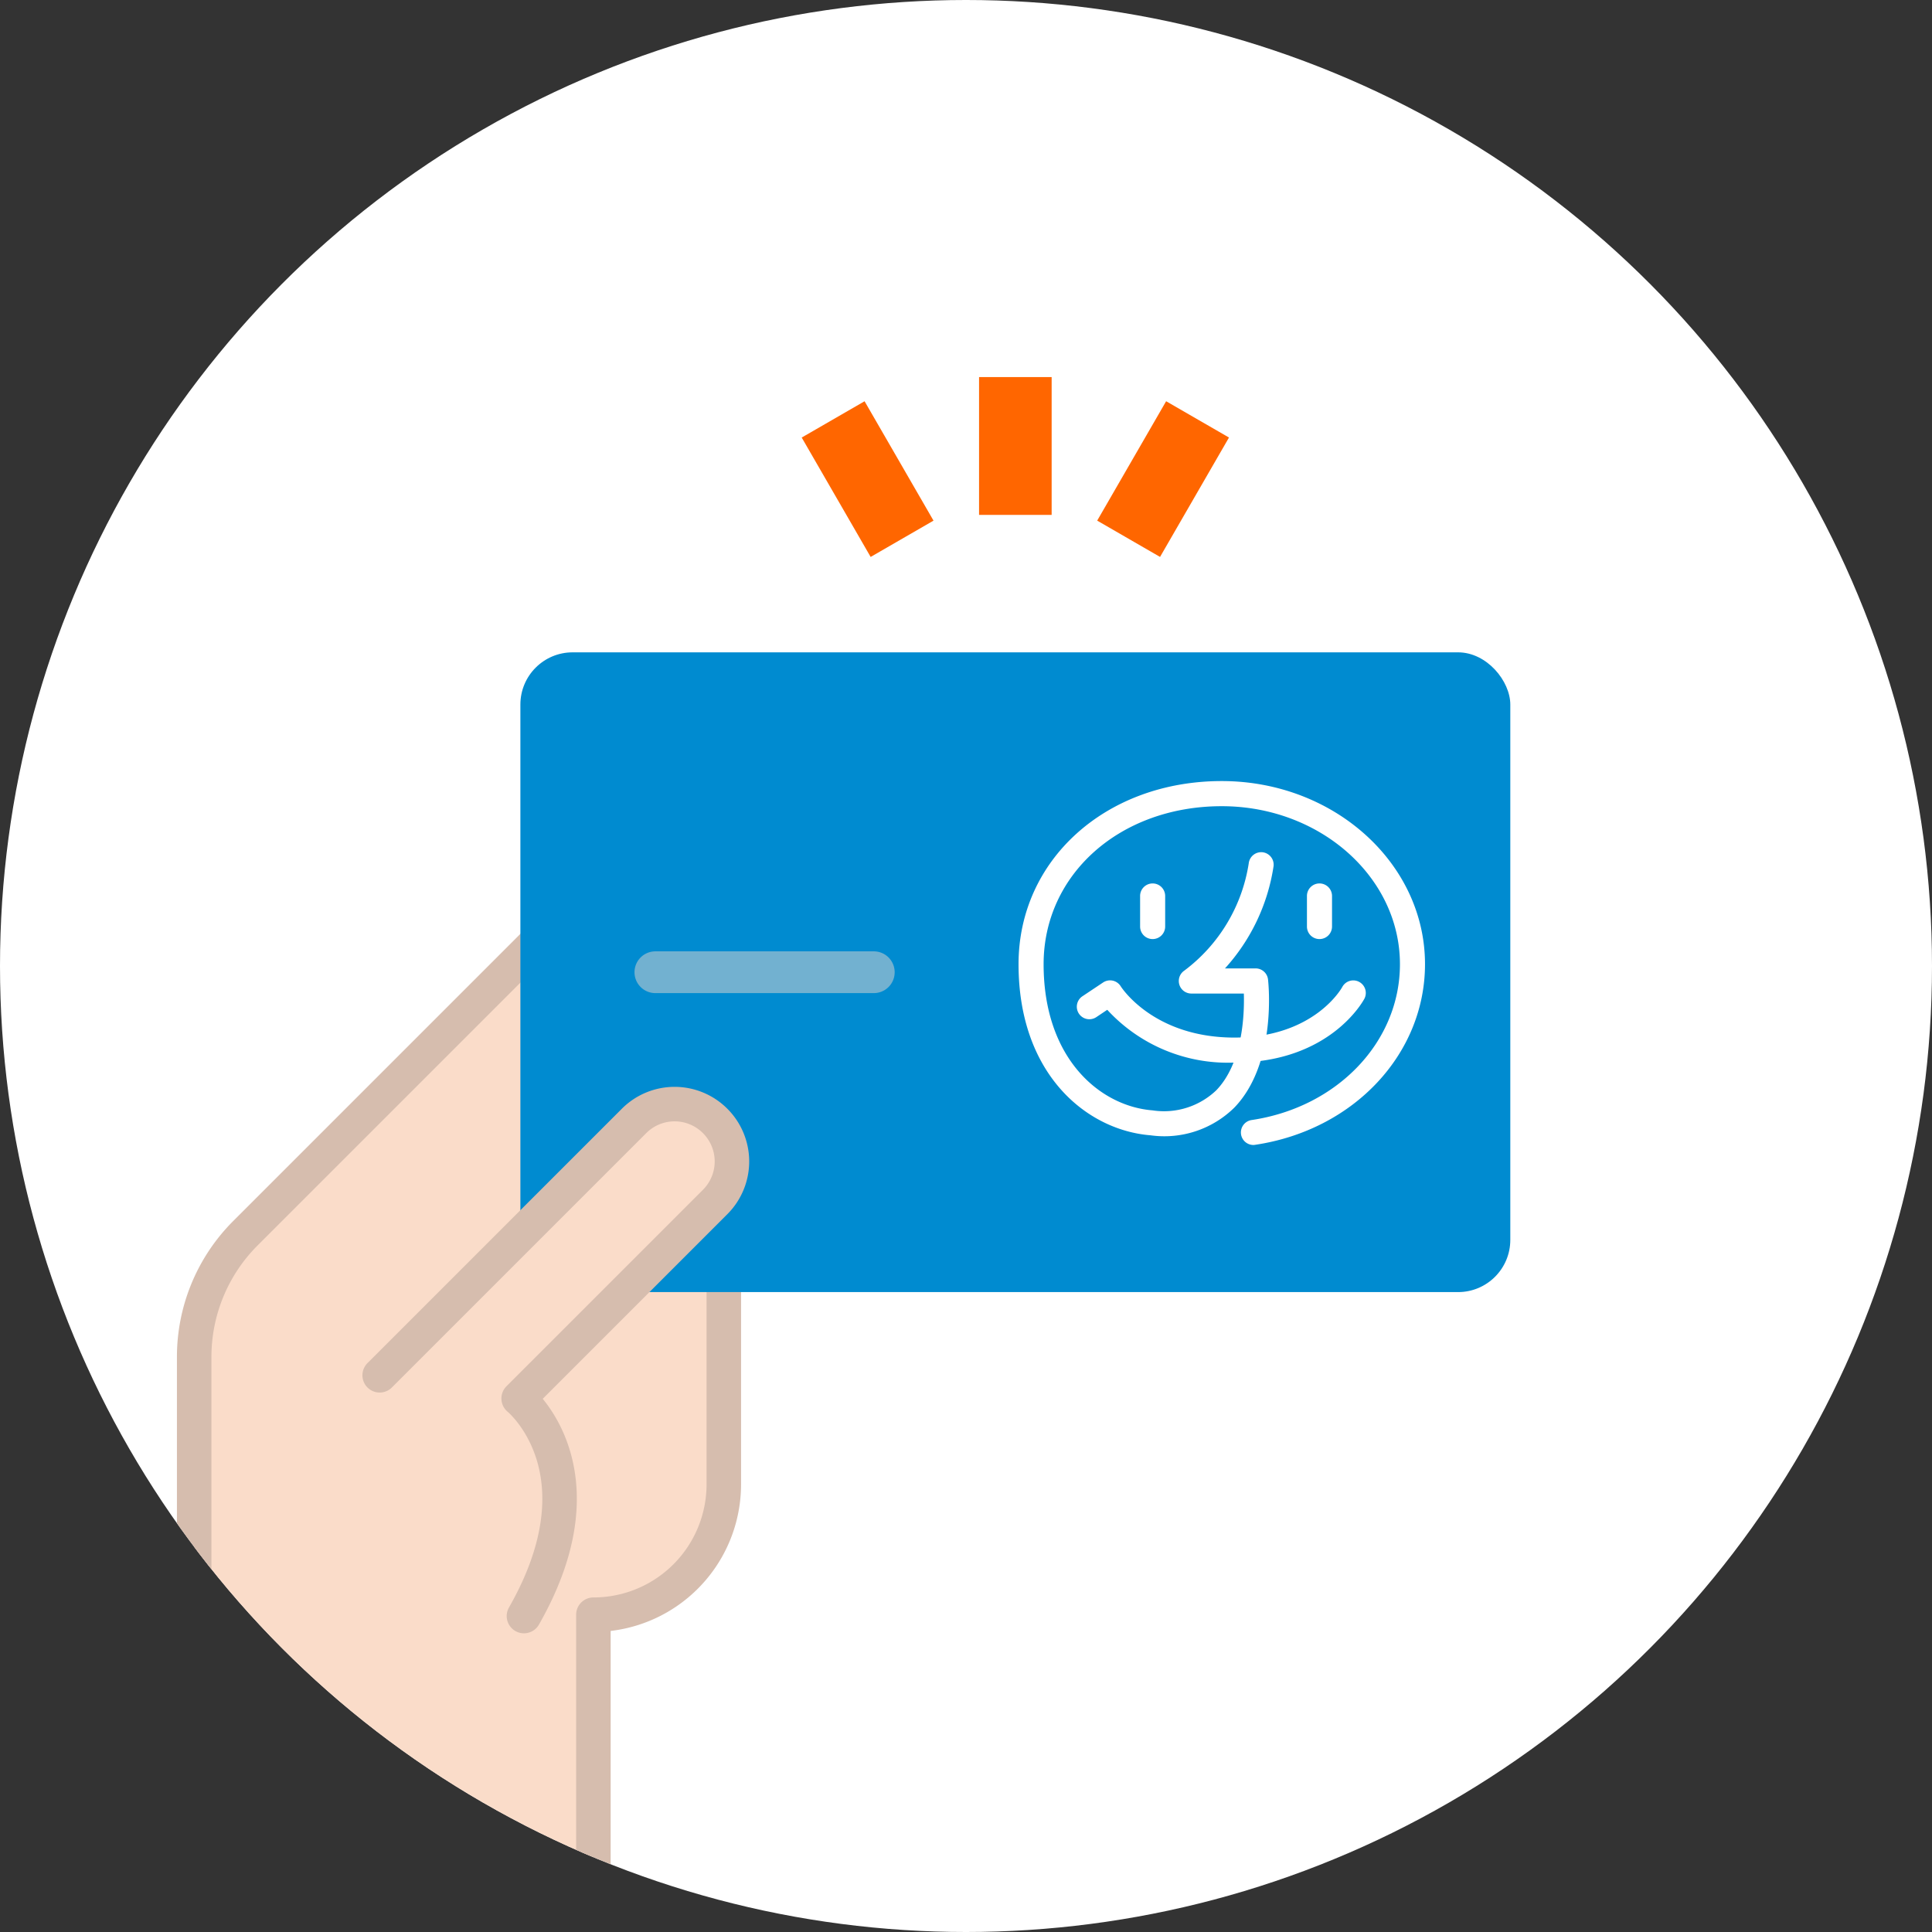 <svg xmlns="http://www.w3.org/2000/svg" xmlns:xlink="http://www.w3.org/1999/xlink" width="112" height="112" viewBox="0 0 112 112"><rect x="0" y="0" width="112" height="112" fill="#333333" stroke="none"/><defs><style>.a{fill:#f7f7f7;}.b{fill:#fff;}.c{clip-path:url(#a);}.d{fill:#fadcc9;stroke:#d6bdae;stroke-linecap:round;stroke-linejoin:round;stroke-width:2px;}.e{fill:#008bd0;}.f{fill:#72b1d0;}.g{fill:#f60;}</style><clipPath id="a"><circle class="a" cx="56" cy="56" r="56"/></clipPath></defs><circle class="b" cx="56" cy="56" r="56"/><g class="c"><path class="d" d="M-3179.89,2223.4v-39.153a10.133,10.133,0,0,1,2.968-7.166l18.665-18.665h9.07v33.218a7.559,7.559,0,0,1-7.56,7.56h0V2223.4" transform="translate(3191.147 -2105.588)"/><g transform="translate(30.167 37.817)"><rect class="e" width="57.387" height="37.087" rx="3.027"/><g transform="translate(28.882 7.464)"><path class="b" d="M-3118.912,2172.031a.728.728,0,0,1-.719-.62.729.729,0,0,1,.612-.826c4.985-.742,8.6-4.542,8.6-9.033,0-5.052-4.634-9.161-10.329-9.161-5.887,0-10.328,3.938-10.328,9.161,0,5.479,3.274,8.232,6.316,8.472a4.389,4.389,0,0,0,3.692-1.162c1.53-1.582,1.637-4.359,1.6-5.61h-3.045a.727.727,0,0,1-.693-.512.726.726,0,0,1,.282-.814,9.6,9.6,0,0,0,3.74-6.224.728.728,0,0,1,.8-.641.728.728,0,0,1,.64.8,11.324,11.324,0,0,1-2.817,5.933h1.774a.725.725,0,0,1,.721.643c.023.2.529,4.853-1.953,7.427a5.785,5.785,0,0,1-4.855,1.606c-3.687-.292-7.655-3.52-7.655-9.921,0-6.051,5.064-10.615,11.781-10.615,6.5,0,11.782,4.762,11.782,10.615,0,5.217-4.139,9.621-9.842,10.471A.775.775,0,0,1-3118.912,2172.031Z" transform="translate(3132.526 -2150.936)"/><path class="b" d="M-3124.819,2160.041a.726.726,0,0,1-.726-.726v-1.772a.726.726,0,0,1,.726-.727.727.727,0,0,1,.727.727v1.772A.727.727,0,0,1-3124.819,2160.041Z" transform="translate(3132.589 -2150.883)"/><path class="b" d="M-3115.232,2160.041a.726.726,0,0,1-.727-.726v-1.772a.726.726,0,0,1,.727-.727.727.727,0,0,1,.727.727v1.772A.727.727,0,0,1-3115.232,2160.041Z" transform="translate(3132.675 -2150.883)"/><path class="b" d="M-3120.048,2167.151a9.492,9.492,0,0,1-7.368-3.06l-.634.425a.727.727,0,0,1-1.008-.2.727.727,0,0,1,.2-1.008l1.2-.8a.728.728,0,0,1,.558-.107.725.725,0,0,1,.464.327c.075.118,1.946,2.973,6.592,2.973s6.235-2.9,6.25-2.928a.723.723,0,0,1,.981-.3.727.727,0,0,1,.3.982C-3112.593,2163.6-3114.528,2167.151-3120.048,2167.151Z" transform="translate(3132.556 -2150.833)"/></g><path class="f" d="M-3140.722,2163.139h-12.66a1.21,1.21,0,0,1-1.211-1.211,1.211,1.211,0,0,1,1.211-1.211h12.66a1.211,1.211,0,0,1,1.211,1.211A1.21,1.21,0,0,1-3140.722,2163.139Z" transform="translate(3161.209 -2143.384)"/></g><path class="d" d="M-3169.233,2185.215l14.747-14.746a3.319,3.319,0,0,1,4.7,0h0a3.321,3.321,0,0,1,0,4.7l-11.39,11.39s5.127,4.163.307,12.613" transform="translate(3191.243 -2105.488)"/><g transform="translate(46.476 21.858)"><rect class="g" width="7.992" height="4.208" transform="translate(17.129 8.323) rotate(-59.996)"/><rect class="g" width="4.208" height="7.992" transform="translate(10.281)"/><rect class="g" width="4.208" height="7.992" transform="translate(0 3.507) rotate(-30.002)"/></g></g></svg>